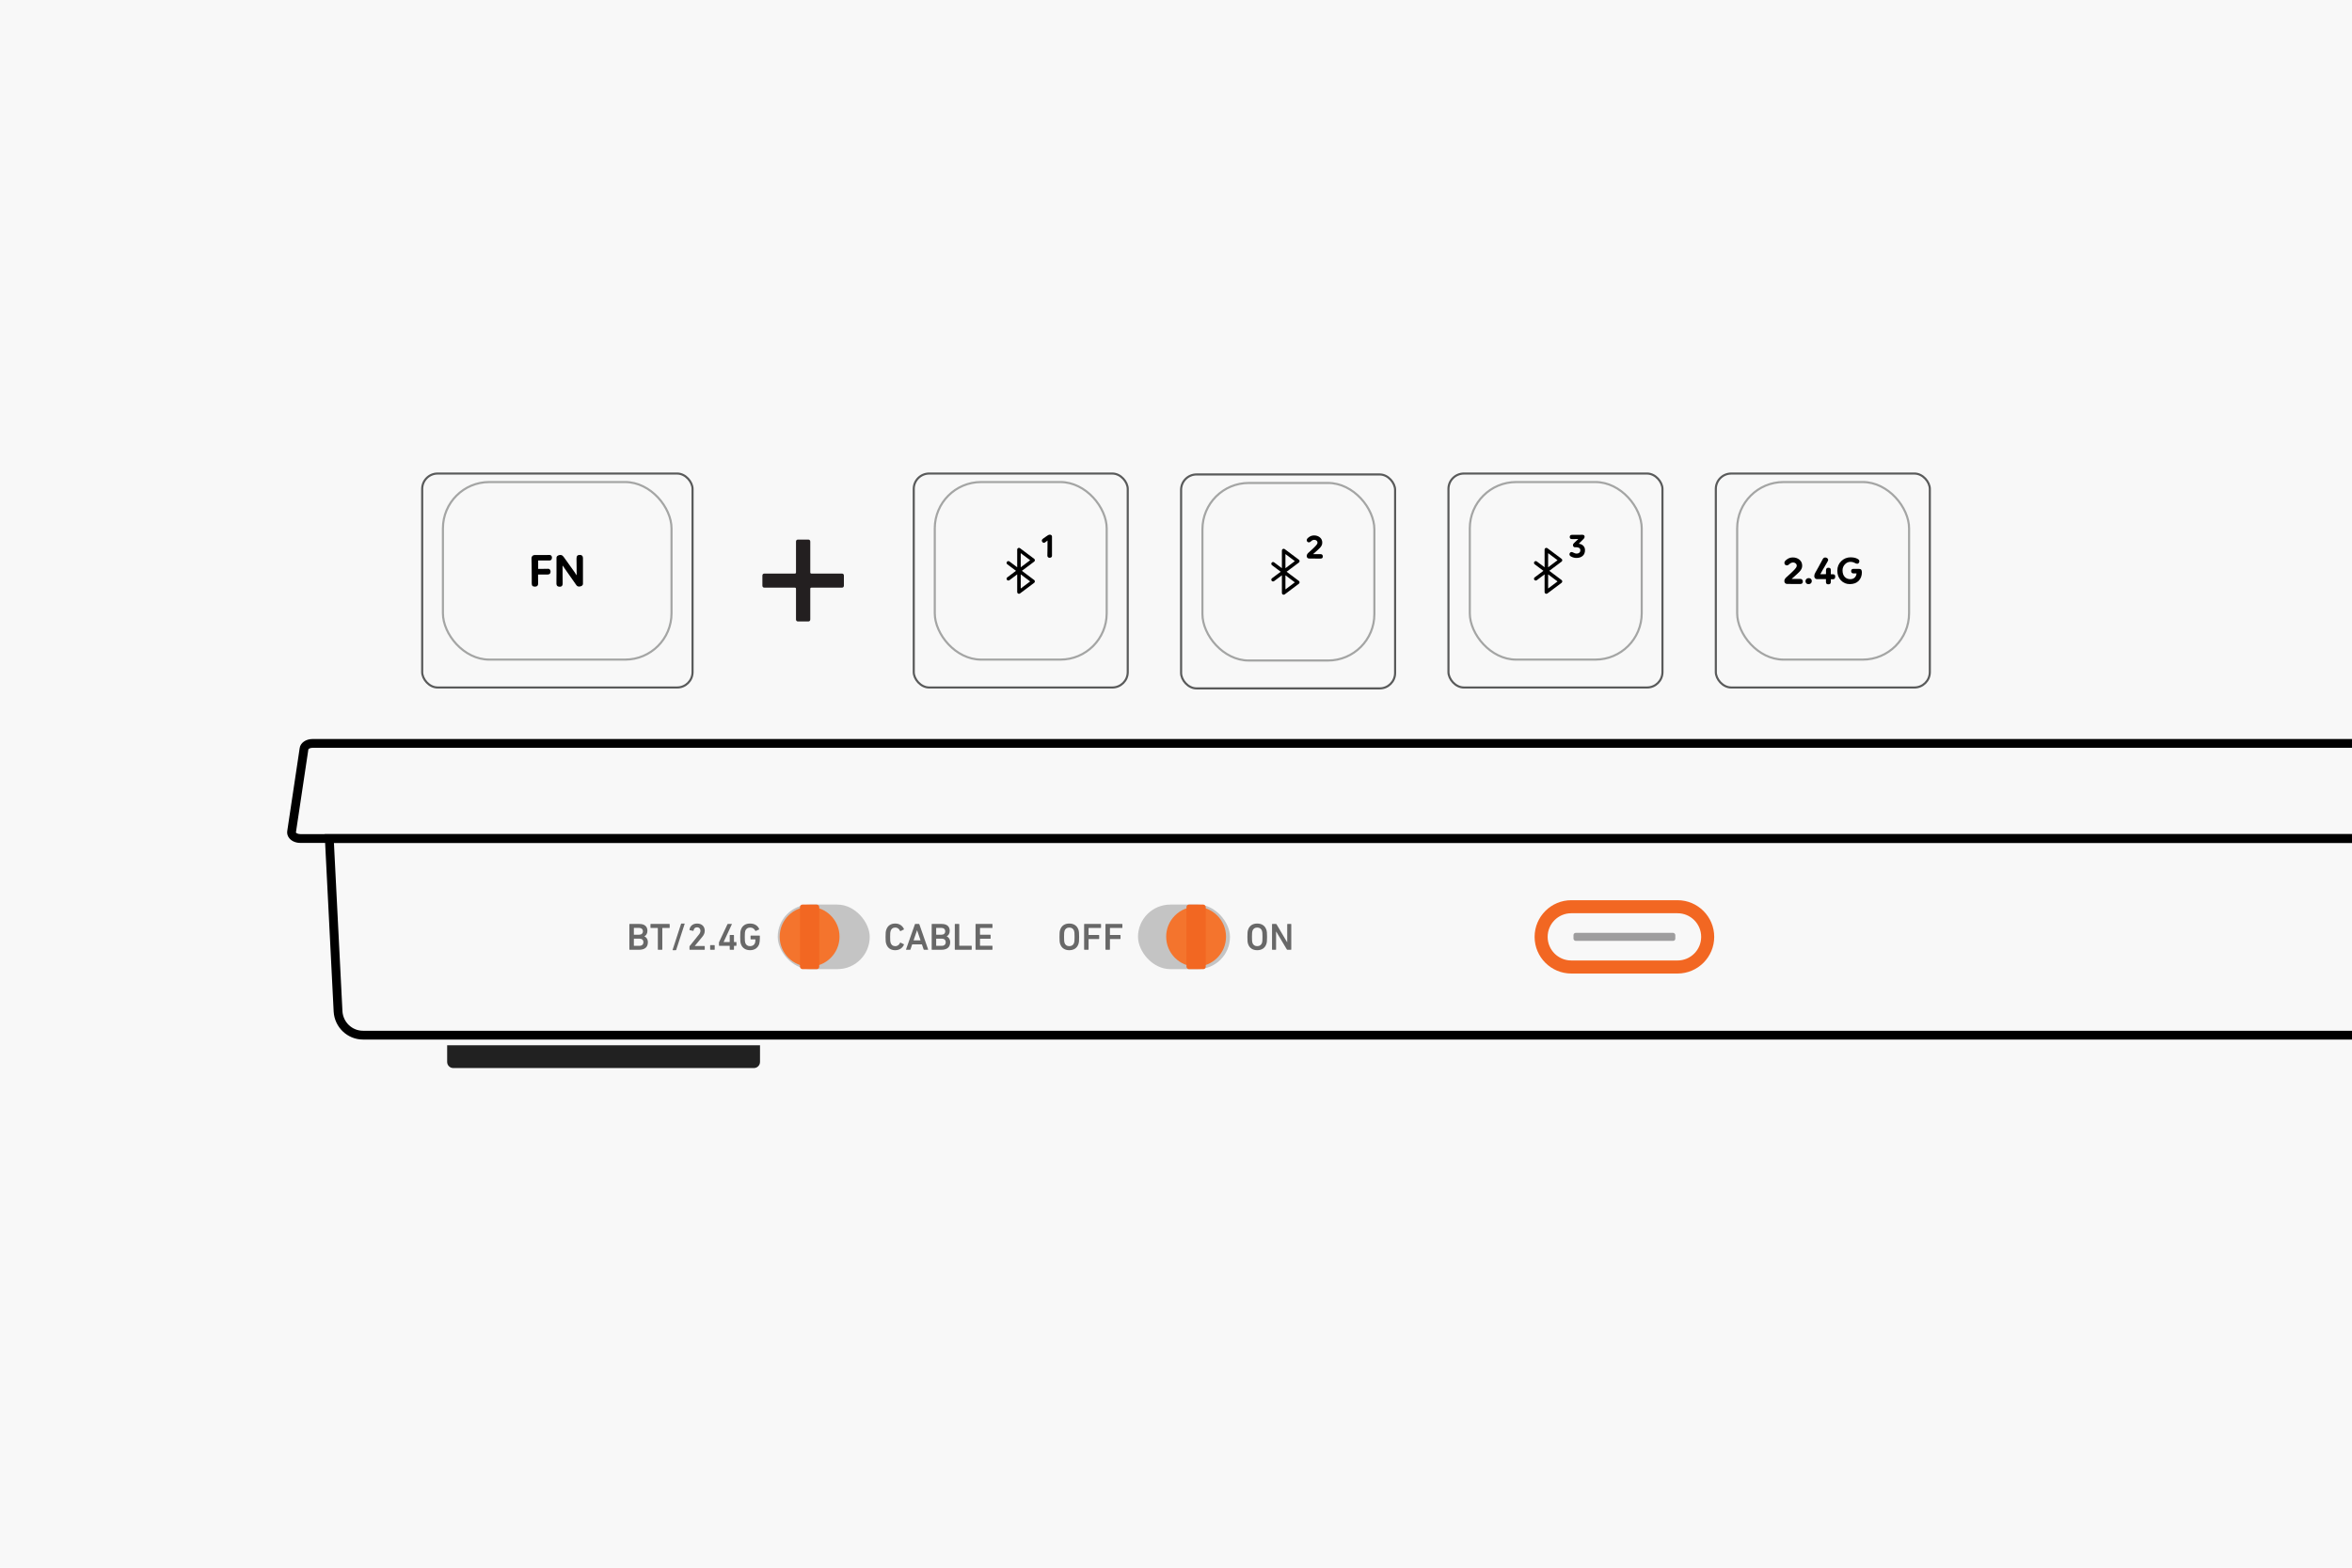 <svg viewBox="0 0 3000 2000" xmlns="http://www.w3.org/2000/svg" data-name="Layer 1" id="Layer_1">
  <defs>
    <style>
      .cls-1 {
        fill: #f8f8f8;
      }

      .cls-1, .cls-2, .cls-3, .cls-4, .cls-5, .cls-6, .cls-7, .cls-8, .cls-9 {
        stroke-width: 0px;
      }

      .cls-2 {
        fill: #c4c4c4;
      }

      .cls-10, .cls-11 {
        stroke: #595a5a;
      }

      .cls-10, .cls-11, .cls-12, .cls-13 {
        fill: none;
        stroke-miterlimit: 10;
      }

      .cls-10, .cls-13 {
        stroke-width: 2.68px;
      }

      .cls-11, .cls-12 {
        stroke-width: 2.68px;
      }

      .cls-3 {
        fill: #f26722;
      }

      .cls-4 {
        fill: #212121;
      }

      .cls-5 {
        fill: #000;
      }

      .cls-6 {
        fill: #231f20;
      }

      .cls-12, .cls-13 {
        opacity: .5;
        stroke: #515251;
      }

      .cls-7 {
        fill: #686868;
      }

      .cls-8 {
        fill: #f4742d;
      }

      .cls-9 {
        fill: #9e9d9e;
      }
    </style>
  </defs>
  <rect height="2000" width="3000" class="cls-1"></rect>
  <path d="M3000,1075.35H383.05c-5.54,0-10.52-2.02-13.67-5.52-2.34-2.62-3.43-5.86-3.07-9.13l15.91-106.17c.84-6.72,7.77-11.72,16.45-11.72h2601.32v11.22H398.68c-3.42,0-5.27,1.55-5.35,2.02l-15.9,106.09c.12.3,1.97,1.99,5.62,1.99h2616.95v11.22Z" class="cls-5"></path>
  <path d="M3000,1326.21H462.95c-19.77,0-36.19-15.62-37.36-35.56l-11.46-226.52h2585.87v11.22H425.93l10.86,214.7c.82,13.97,12.32,24.95,26.17,24.95h2537.05v11.22Z" class="cls-5"></path>
  <path d="M570.35,1333.55h399.05v21.22c0,4.31-3.5,7.81-7.81,7.81h-383.44c-4.31,0-7.81-3.5-7.81-7.81v-21.22h0Z" class="cls-4"></path>
  <rect ry="41.18" rx="41.18" height="82.35" width="117.33" y="1154.04" x="992.01" class="cls-2"></rect>
  <circle r="38.17" cy="1194.98" cx="1032.65" class="cls-8"></circle>
  <rect ry="3.06" rx="3.06" height="82.35" width="24.54" y="1154.04" x="1020.38" class="cls-3"></rect>
  <rect ry="41.18" rx="41.18" height="82.35" width="117.33" y="1154.04" x="1451.53" class="cls-2"></rect>
  <circle r="38.17" cy="1194.98" cx="1525.64" class="cls-8"></circle>
  <rect ry="3.06" rx="3.06" height="82.35" width="24.54" y="1154.04" x="1513.37" class="cls-3"></rect>
  <path d="M2139.72,1165.08c16.64,0,30.13,13.49,30.13,30.13h0c0,16.64-13.49,30.13-30.13,30.13h-135.55c-16.64,0-30.13-13.49-30.13-30.13h0c0-16.64,13.49-30.13,30.13-30.13h135.55M2139.72,1148.45h-135.55c-25.79,0-46.77,20.98-46.77,46.77s20.98,46.77,46.77,46.77h135.55c25.79,0,46.77-20.98,46.77-46.77s-20.98-46.77-46.77-46.77h0Z" class="cls-3"></path>
  <rect ry="2.85" rx="2.85" height="10.25" width="129.88" y="1190.09" x="2007" class="cls-9"></rect>
  <g>
    <path d="M1591.95,1204.28c-.68-2.04-.87-3.88-.87-9.06s.19-7.03.87-9.06c1.7-5.23,5.96-7.95,11.63-7.95s9.98,2.71,11.68,7.95c.68,2.04.87,3.88.87,9.06s-.19,7.03-.87,9.06c-1.7,5.23-5.96,7.95-11.68,7.95s-9.93-2.71-11.63-7.95ZM1609.73,1202.77c.39-1.21.58-2.91.58-7.56s-.19-6.35-.58-7.56c-.92-2.67-2.86-4.31-6.15-4.31s-5.19,1.65-6.11,4.31c-.39,1.21-.58,2.86-.58,7.56s.19,6.35.58,7.56c.92,2.67,2.86,4.31,6.11,4.31s5.23-1.65,6.15-4.31Z" class="cls-7"></path>
    <path d="M1622.49,1179.22c0-.29.19-.48.48-.48h4.46c.39,0,.63.15.82.48l13.42,22.73h.19v-22.73c0-.29.19-.48.48-.48h4.22c.29,0,.48.19.48.48v31.98c0,.29-.19.48-.48.48h-4.41c-.39,0-.63-.15-.82-.48l-13.47-22.68h-.19v22.68c0,.29-.19.48-.48.48h-4.22c-.29,0-.48-.19-.48-.48v-31.98Z" class="cls-7"></path>
  </g>
  <g>
    <path d="M1352.26,1204.28c-.68-2.04-.87-3.88-.87-9.06s.19-7.03.87-9.06c1.7-5.23,5.96-7.95,11.63-7.95s9.98,2.71,11.68,7.95c.68,2.04.87,3.88.87,9.06s-.19,7.03-.87,9.06c-1.7,5.23-5.96,7.95-11.68,7.95s-9.93-2.71-11.63-7.95ZM1370.04,1202.77c.39-1.21.58-2.91.58-7.56s-.19-6.35-.58-7.56c-.92-2.67-2.86-4.31-6.15-4.31s-5.19,1.65-6.11,4.31c-.39,1.21-.58,2.86-.58,7.56s.19,6.35.58,7.56c.92,2.67,2.86,4.31,6.11,4.31s5.23-1.65,6.15-4.31Z" class="cls-7"></path>
    <path d="M1382.8,1179.22c0-.29.19-.48.48-.48h20.64c.29,0,.48.19.48.48v4.17c0,.29-.19.48-.48.48h-15.12c-.19,0-.29.1-.29.29v8.38c0,.19.1.29.29.29h12.75c.29,0,.48.19.48.48v4.17c0,.29-.19.48-.48.48h-12.75c-.19,0-.29.1-.29.29v12.94c0,.29-.19.48-.48.48h-4.75c-.29,0-.48-.19-.48-.48v-31.98Z" class="cls-7"></path>
    <path d="M1410.03,1179.22c0-.29.19-.48.48-.48h20.64c.29,0,.48.19.48.48v4.17c0,.29-.19.48-.48.48h-15.12c-.19,0-.29.1-.29.29v8.38c0,.19.1.29.29.29h12.75c.29,0,.48.19.48.48v4.17c0,.29-.19.48-.48.48h-12.75c-.19,0-.29.1-.29.29v12.94c0,.29-.19.48-.48.48h-4.75c-.29,0-.48-.19-.48-.48v-31.98Z" class="cls-7"></path>
  </g>
  <g>
    <path d="M1129.54,1195.21c0-5.23.19-6.88.87-8.92,1.7-5.38,5.86-8.09,11.44-8.09,5.28,0,9.26,2.71,11.15,7.08.1.24,0,.48-.24.58l-4.12,1.99c-.29.15-.53,0-.63-.24-1.07-2.33-2.91-4.26-6.15-4.26s-4.99,1.7-5.91,4.36c-.44,1.36-.58,2.67-.58,7.51s.15,6.15.58,7.51c.92,2.67,2.76,4.36,5.91,4.36s5.09-1.94,6.15-4.26c.1-.24.34-.39.63-.24l4.12,1.99c.24.1.34.34.24.58-1.89,4.36-5.86,7.08-11.15,7.08-5.57,0-9.74-2.71-11.44-8.09-.68-2.04-.87-3.68-.87-8.92Z" class="cls-7"></path>
    <path d="M1166.95,1179.22c.1-.29.29-.48.63-.48h4.46c.34,0,.53.19.63.48l11.15,31.98c.1.29,0,.48-.34.48h-4.75c-.34,0-.53-.15-.63-.48l-2.18-6.4h-12.41l-2.18,6.4c-.1.34-.29.48-.63.48h-4.7c-.34,0-.44-.19-.34-.48l11.29-31.98ZM1174.17,1199.72l-4.36-12.79h-.15l-4.41,12.79h8.92Z" class="cls-7"></path>
    <path d="M1188.38,1179.22c0-.29.19-.48.48-.48h12.26c6.98,0,10.27,3.49,10.27,8.77,0,3.73-1.74,5.86-3.83,6.98v.1c2.04.78,4.41,3.39,4.41,7.41,0,6.54-4.12,9.69-11.34,9.69h-11.78c-.29,0-.48-.19-.48-.48v-31.98ZM1200.98,1192.45c2.91,0,4.7-1.74,4.7-4.31s-1.79-4.36-4.7-4.36h-6.59c-.19,0-.29.1-.29.29v8.09c0,.19.1.29.29.29h6.59ZM1194.39,1206.65h6.88c3.2,0,4.99-1.84,4.99-4.6s-1.79-4.56-4.99-4.56h-6.88c-.19,0-.29.1-.29.29v8.58c0,.19.1.29.29.29Z" class="cls-7"></path>
    <path d="M1217.85,1179.22c0-.29.19-.48.48-.48h4.75c.29,0,.48.19.48.48v27.04c0,.19.1.29.29.29h15.12c.29,0,.48.19.48.48v4.17c0,.29-.19.48-.48.48h-20.64c-.29,0-.48-.19-.48-.48v-31.98Z" class="cls-7"></path>
    <path d="M1244.31,1179.22c0-.29.19-.48.48-.48h20.64c.29,0,.48.19.48.48v4.17c0,.29-.19.48-.48.48h-15.12c-.19,0-.29.1-.29.29v8.04c0,.19.1.29.29.29h12.75c.29,0,.48.19.48.48v4.17c0,.29-.19.48-.48.48h-12.75c-.19,0-.29.1-.29.29v8.34c0,.19.1.29.29.29h15.12c.29,0,.48.19.48.48v4.17c0,.29-.19.48-.48.48h-20.64c-.29,0-.48-.19-.48-.48v-31.98Z" class="cls-7"></path>
  </g>
  <g>
    <path d="M802.78,1179.22c0-.29.19-.48.48-.48h12.26c6.98,0,10.27,3.49,10.27,8.77,0,3.73-1.74,5.86-3.83,6.98v.1c2.04.78,4.41,3.39,4.41,7.41,0,6.54-4.12,9.69-11.34,9.69h-11.78c-.29,0-.48-.19-.48-.48v-31.98ZM815.38,1192.45c2.91,0,4.7-1.74,4.7-4.31s-1.79-4.36-4.7-4.36h-6.59c-.19,0-.29.1-.29.29v8.09c0,.19.1.29.29.29h6.59ZM808.79,1206.65h6.88c3.2,0,4.99-1.84,4.99-4.6s-1.79-4.56-4.99-4.56h-6.88c-.19,0-.29.1-.29.29v8.58c0,.19.1.29.29.29Z" class="cls-7"></path>
    <path d="M839.56,1211.69c-.29,0-.48-.19-.48-.48v-27.04c0-.19-.1-.29-.29-.29h-8.63c-.29,0-.48-.19-.48-.48v-4.17c0-.29.19-.48.48-.48h23.55c.29,0,.48.19.48.48v4.17c0,.29-.19.48-.48.48h-8.63c-.19,0-.29.1-.29.29v27.04c0,.29-.19.48-.48.48h-4.75Z" class="cls-7"></path>
    <path d="M868.68,1178.69c.1-.34.29-.48.63-.48h3.63c.29,0,.44.19.34.48l-10.76,33.05c-.1.34-.29.48-.63.48h-3.63c-.29,0-.44-.19-.34-.48l10.76-33.05Z" class="cls-7"></path>
    <path d="M879.44,1207.57c0-.29.05-.44.24-.63l11.63-14.49c1.31-1.6,2.13-3.15,2.13-5.04,0-2.47-1.6-4.36-4.36-4.36-2.62,0-4.12,1.6-4.46,4.12-.05.29-.24.44-.53.39l-4.26-.87c-.29-.05-.44-.29-.39-.58.44-3.88,3.54-7.9,9.79-7.9s9.69,4.07,9.69,9.21c0,2.96-1.16,5.38-3.1,7.71l-9.6,11.63v.1h12.21c.29,0,.48.19.48.48v3.88c0,.29-.19.48-.48.48h-18.51c-.29,0-.48-.19-.48-.48v-3.63Z" class="cls-7"></path>
    <path d="M905.81,1206.26c0-.29.19-.48.48-.48h4.85c.29,0,.48.19.48.48v4.94c0,.29-.19.48-.48.48h-4.85c-.29,0-.48-.19-.48-.48v-4.94Z" class="cls-7"></path>
    <path d="M917.06,1206.17v-3.73c0-.24.05-.44.15-.58l10.66-22.73c.15-.29.34-.39.68-.39h4.6c.34,0,.44.19.34.44l-10.47,22.53v.1h7.46c.19,0,.29-.1.29-.29v-8.24c0-.29.19-.48.48-.48h4.46c.29,0,.48.19.48.48v8.24c0,.19.1.29.29.29h2.42c.29,0,.48.19.48.48v3.88c0,.29-.19.48-.48.48h-2.42c-.19,0-.29.1-.29.29v4.26c0,.29-.19.48-.48.48h-4.46c-.29,0-.48-.19-.48-.48v-4.26c0-.19-.1-.29-.29-.29h-12.94c-.29,0-.48-.19-.48-.48Z" class="cls-7"></path>
    <path d="M944.15,1195.21c0-5.19.19-7.03.87-9.06,1.7-5.23,5.96-7.95,11.78-7.95,6.15,0,10.13,3.3,11.49,6.98.1.24.05.53-.19.68l-4.07,1.79c-.29.1-.53-.05-.63-.24-1.45-2.62-3.44-4.07-6.64-4.07s-5.28,1.65-6.2,4.31c-.39,1.21-.58,2.86-.58,7.56s.19,6.35.58,7.56c.92,2.67,2.86,4.31,6.2,4.31,2.91,0,5.38-1.45,6.25-4.12.34-1.02.53-2.37.53-4.26,0-.19-.1-.29-.29-.29h-5.43c-.29,0-.48-.19-.48-.48v-3.88c0-.29.19-.48.48-.48h10.9c.29,0,.48.19.48.48v2.86c0,2.71-.24,5.57-.78,7.22-1.6,5.14-5.96,8.09-11.63,8.09s-10.08-2.71-11.78-7.95c-.68-2.04-.87-3.88-.87-9.06Z" class="cls-7"></path>
  </g>
  <g>
    <path d="M1015.31,751.18c0-1-.49-1.49-1.48-1.49h-38.89c-1.5,0-2.5-1-2.5-2.5v-12.96c0-1.49,1-2.5,2.5-2.5h38.89c1,0,1.48-.5,1.48-1.49v-39.39c0-1.49,1-2.49,2.5-2.49h13.21c1.5,0,2.5,1,2.5,2.49v39.39c0,1,.51,1.49,1.5,1.49h38.89c1.5,0,2.5,1,2.5,2.5v12.96c0,1.5-1,2.5-2.5,2.5h-38.89c-1,0-1.5.5-1.5,1.49v39.15c0,1.49-1,2.49-2.5,2.49h-13.21c-1.5,0-2.5-1-2.5-2.49v-39.15Z" class="cls-6"></path>
    <rect ry="19.64" rx="19.64" height="272.95" width="344.85" y="604.12" x="538.51" class="cls-10"></rect>
    <rect ry="59.11" rx="59.11" height="226.51" width="291.58" y="614.98" x="564.95" class="cls-13"></rect>
    <g>
      <path d="M678.1,719.44l-.18-7.02c-.04-1.22.31-2.24,1.06-3.07.74-.83,1.69-1.24,2.83-1.24h11.81c2.21,0,3.68-.02,4.43-.06.36-.04.77-.06,1.24-.06h1.65c.86,0,1.59.29,2.19.89.59.59.89,1.38.89,2.36,0,2.44-1.03,3.72-3.07,3.84h-14.52v10.68h4.9l7.73-.12c.95-.08,1.71.24,2.31.94.59.71.89,1.61.89,2.71,0,2.44-1.26,3.66-3.78,3.66h-12.16v4.73l.06,6.9c0,2.56-1.32,3.84-3.96,3.84-1.54,0-2.61-.32-3.24-.95-.63-.63-.95-1.69-.95-3.19v-9.86l-.12-14.99Z" class="cls-5"></path>
      <path d="M717.71,744.41c0,2.75-1.22,4.13-3.66,4.13-2.76,0-4.19-1.18-4.31-3.54v-5.37c0-2.32.02-5.19.06-8.61v-19.42c.04-1.1.57-1.99,1.59-2.66.98-.63,2.1-.94,3.36-.94.98,0,1.81.24,2.48.71.63.47,1.34,1.24,2.12,2.3l13.11,18.36,3.13,4.66c-.04-1.81-.07-3.55-.09-5.22-.02-1.67-.03-3.3-.03-4.87l-.12-11.39c0-1.61.34-2.79,1-3.54.63-.71,1.73-1.06,3.31-1.06,2.6,0,3.9,1.36,3.9,4.08v32.64c0,1.14-.48,2.03-1.42,2.66-.99.67-2.12,1-3.42,1-1.02,0-1.85-.24-2.48-.71-.59-.43-1.26-1.24-2.01-2.42l-16.65-23.78c-.08,2.56-.08,6.61,0,12.16.04,2.79.07,5.07.09,6.82.02,1.75.03,3.02.03,3.81v.24Z" class="cls-5"></path>
    </g>
    <g>
      <rect ry="19.64" rx="19.64" height="272.95" width="272.95" y="604.12" x="1165.49" class="cls-10"></rect>
      <rect ry="59.11" rx="59.11" height="226.51" width="219.29" y="614.98" x="1192.31" class="cls-13"></rect>
      <g data-name="bluetooth communication transfer data" id="bluetooth_communication_transfer_data">
        <path d="M1303.46,728.23l15.63-11.72c1-.74,1.2-2.16.45-3.15-.13-.17-.28-.33-.45-.45l-18.03-13.53c-1-.75-2.41-.55-3.16.45-.29.39-.45.86-.45,1.35v22.54l-9.92-7.44c-1-.75-2.41-.55-3.16.45-.75,1-.55,2.41.45,3.16l11.12,8.34-11.12,8.34c-1,.75-1.2,2.16-.45,3.16.75,1,2.16,1.2,3.16.45h0l9.92-7.44v22.54c0,1.24,1.01,2.25,2.25,2.25.49,0,.96-.16,1.35-.45l18.03-13.53c1-.74,1.2-2.16.45-3.15-.13-.17-.28-.33-.45-.45l-15.63-11.72ZM1301.96,705.69l12.02,9.02-12.02,9.02v-18.03ZM1301.96,750.78v-18.03l12.02,9.02-12.02,9.02Z" class="cls-5"></path>
      </g>
      <path d="M1333.01,691.99c-.54.32-1.1.47-1.67.47-.63,0-1.2-.3-1.72-.9-.51-.6-.77-1.23-.77-1.89,0-.91.53-1.76,1.59-2.53,1.46-1.03,2.66-1.87,3.61-2.53.94-.66,1.66-1.14,2.15-1.46.97-.63,1.73-.96,2.27-.99.65-.11,1.3-.04,1.93.21.95.49,1.42,1.22,1.42,2.19v24.64c0,.74-.3,1.33-.9,1.76-.6.43-1.3.64-2.11.64s-1.49-.24-2.06-.73c-.54-.46-.82-1.14-.82-2.06,0-.4.01-1.1.03-2.1.01-1,.03-2.3.06-3.91.03-1.6.05-3.05.06-4.34.02-1.29.02-2.43.02-3.43v-5.49c-.57.49-1.12.93-1.63,1.33-.51.4-1,.76-1.46,1.07v.04Z" class="cls-5"></path>
    </g>
    <g>
      <rect ry="19.64" rx="19.64" height="272.95" width="272.95" y="605.28" x="1506.51" class="cls-10"></rect>
      <rect ry="59.11" rx="59.11" height="226.51" width="219.29" y="616.15" x="1533.72" class="cls-13"></rect>
      <g data-name="bluetooth communication transfer data" id="bluetooth_communication_transfer_data-2">
        <path d="M1641.09,729.4l15.63-11.72c1-.74,1.2-2.16.45-3.15-.13-.17-.28-.33-.45-.45l-18.03-13.53c-1-.75-2.41-.55-3.16.45-.29.39-.45.86-.45,1.35v22.54l-9.92-7.44c-1-.75-2.41-.55-3.16.45-.75,1-.55,2.41.45,3.16l11.12,8.34-11.12,8.34c-1,.75-1.2,2.16-.45,3.16.75,1,2.16,1.2,3.16.45h0l9.92-7.44v22.54c0,1.24,1.01,2.25,2.25,2.25.49,0,.96-.16,1.35-.45l18.03-13.53c1-.74,1.2-2.16.45-3.15-.13-.17-.28-.33-.45-.45l-15.63-11.72ZM1639.58,706.86l12.02,9.02-12.02,9.02v-18.03ZM1639.58,751.94v-18.03l12.02,9.02-12.02,9.02Z" class="cls-5"></path>
      </g>
      <path d="M1676.08,688.74c-1.37,0-2.75.69-4.12,2.06-.74.74-1.6,1.12-2.57,1.12-.72,0-1.33-.27-1.84-.81-.52-.54-.78-1.2-.78-1.98,0-1.17.74-2.32,2.23-3.43,2-1.69,4.32-2.56,6.95-2.62,2.95-.03,5.45.79,7.51,2.45,2.06,1.69,3.09,3.92,3.09,6.7,0,.49-.05.96-.13,1.41-.08.43-.17.83-.26,1.2-.08.34-.26.73-.51,1.16-.15.23-.26.42-.35.58s-.16.31-.21.45c-.14.26-.4.6-.77,1.03-.37.4-.64.72-.82.94-.17.23-.51.57-1.03,1.03-.26.23-.47.43-.64.6-.17.17-.3.3-.38.39-.09.09-.23.21-.41.39-.19.17-.43.4-.75.69-.58.54-.97.9-1.21,1.07l-4.29,3.82c1.23.06,3.42.06,6.57,0h3.4c.74,0,1.34.27,1.8.81.48.57.73,1.23.73,1.98,0,1-.26,1.73-.78,2.19-.51.46-1.22.67-2.1.64h-4.94c-1.55,0-3.13,0-4.74-.02-1.62-.02-3.29-.04-5-.07-.91,0-1.65-.3-2.19-.9-.54-.57-.82-1.34-.82-2.32,0-1.32.67-2.65,2.02-3.99.12-.09.33-.26.64-.54s.73-.65,1.24-1.14c.52-.49,1.03-.96,1.55-1.42.52-.46,1.02-.91,1.5-1.37.49-.46.92-.87,1.31-1.24.39-.37.73-.72,1.05-1.03l.77-.77.77-.77c.06-.06.15-.15.26-.28.11-.13.24-.28.38-.45.29-.34.5-.6.64-.77.12-.17.29-.39.52-.64.26-.29.41-.5.47-.64.06-.09.1-.18.15-.28.05-.1.09-.22.15-.36.14-.26.23-.49.26-.69.06-.29.09-.5.09-.64,0-1.03-.4-1.89-1.21-2.58-.83-.69-1.86-1.03-3.09-1.03l-.13.09Z" class="cls-5"></path>
    </g>
    <g>
      <rect ry="19.64" rx="19.64" height="272.95" width="272.95" y="604.12" x="1847.53" class="cls-10"></rect>
      <rect ry="59.11" rx="59.11" height="226.51" width="219.29" y="614.98" x="1874.74" class="cls-13"></rect>
      <g data-name="bluetooth communication transfer data" id="bluetooth_communication_transfer_data-3">
        <path d="M1976.15,728.23l15.63-11.72c1-.74,1.2-2.16.45-3.15-.13-.17-.28-.33-.45-.45l-18.03-13.53c-1-.75-2.41-.55-3.16.45-.29.39-.45.86-.45,1.35v22.54l-9.92-7.44c-1-.75-2.41-.55-3.16.45-.75,1-.55,2.41.45,3.16l11.12,8.34-11.12,8.34c-1,.75-1.2,2.16-.45,3.16.75,1,2.16,1.2,3.16.45h0l9.92-7.44v22.54c0,1.24,1.01,2.25,2.25,2.25.49,0,.96-.16,1.35-.45l18.03-13.53c1-.74,1.2-2.16.45-3.15-.13-.17-.28-.33-.45-.45l-15.63-11.72ZM1974.65,705.69l12.02,9.02-12.02,9.02v-18.03ZM1974.65,750.78v-18.03l12.02,9.02-12.02,9.02Z" class="cls-5"></path>
      </g>
      <path d="M2015.74,702c0-1.38-.5-2.36-1.5-2.96-1.01-.6-2.28-.9-3.82-.9h-.82c-.26,0-.51.02-.78.04-.74,0-1.34-.27-1.8-.81-.46-.54-.69-1.2-.69-1.97,0-.92.4-1.73,1.21-2.45,1.74-1.57,3.62-3.36,5.62-5.37-.6.03-1.96.07-4.08.13-1.06.03-1.92.04-2.58.04h-1.41c-1.92,0-2.88-.9-2.88-2.7,0-.77.21-1.42.64-1.93.43-.52,1.1-.77,2.02-.77h6.74c.71,0,1.56-.02,2.53-.04.97-.03,1.82-.04,2.56-.04h1.82c.86,0,1.51.23,1.98.69.46.46.69,1.07.69,1.85,0,1-.47,1.95-1.42,2.83l-6.05,6.05c2.17.17,4.02.96,5.54,2.36,1.57,1.43,2.37,3.29,2.41,5.58.06,3.24-.9,5.72-2.88,7.47-1.98,1.77-4.56,2.67-7.77,2.7-2.52.03-4.89-.57-7.13-1.8-1.34-.74-2.02-1.69-2.02-2.83,0-.8.26-1.49.78-2.06.51-.57,1.1-.86,1.76-.86.71,0,1.57.27,2.57.81,1.49.8,2.82,1.2,3.99,1.2,1.4,0,2.56-.39,3.48-1.16.89-.77,1.33-1.86,1.33-3.26l-.05.17Z" class="cls-5"></path>
    </g>
    <g>
      <rect ry="19.64" rx="19.64" height="272.95" width="272.95" y="604.12" x="2188.55" class="cls-11"></rect>
      <rect ry="59.11" rx="59.11" height="226.51" width="219.29" y="614.98" x="2215.76" class="cls-12"></rect>
      <g>
        <path d="M2286.7,717.67c-1.58,0-3.15.79-4.73,2.36-.85.85-1.84,1.28-2.95,1.28-.82,0-1.53-.31-2.12-.94-.59-.62-.89-1.38-.89-2.26,0-1.34.85-2.66,2.56-3.94,2.3-1.94,4.95-2.94,7.98-3,3.38-.03,6.25.9,8.61,2.81,2.36,1.94,3.54,4.5,3.54,7.68,0,.56-.05,1.1-.15,1.62-.1.49-.2.95-.3,1.38-.09.39-.29.84-.59,1.33-.17.26-.3.48-.4.67-.09.18-.18.35-.25.52-.16.3-.46.69-.89,1.18-.42.46-.74.82-.93,1.08-.2.26-.59.66-1.18,1.18-.29.26-.54.49-.73.69-.2.2-.35.34-.45.44s-.26.25-.47.44c-.21.2-.5.46-.86.79-.65.62-1.12,1.03-1.38,1.23l-4.92,4.38c1.41.07,3.92.07,7.53,0h3.89c.85,0,1.55.31,2.07.94.56.66.84,1.41.84,2.26,0,1.15-.3,1.99-.89,2.51-.59.52-1.39.77-2.41.74h-5.66c-1.77,0-3.58,0-5.44-.02-1.85-.02-3.77-.04-5.73-.07-1.05,0-1.89-.35-2.51-1.03-.62-.65-.94-1.54-.94-2.66,0-1.51.77-3.04,2.32-4.58.13-.1.38-.3.74-.62.36-.31.83-.75,1.43-1.3.59-.56,1.18-1.1,1.77-1.62.59-.52,1.16-1.05,1.72-1.57.56-.52,1.06-1,1.5-1.43.45-.43.85-.82,1.21-1.18l.89-.89.89-.89c.06-.07.16-.17.29-.32.13-.15.28-.32.45-.52.32-.39.57-.69.73-.89.13-.2.33-.44.59-.74.3-.33.48-.57.54-.74.07-.1.13-.2.17-.32.05-.12.11-.25.17-.42.17-.3.26-.56.3-.79.06-.33.09-.57.09-.74,0-1.18-.46-2.17-1.38-2.96-.95-.79-2.13-1.18-3.54-1.18l-.15.1Z" class="cls-5"></path>
        <path d="M2306.68,745.24c-1.08,0-1.99-.35-2.7-1.03-.72-.69-1.08-1.61-1.08-2.76s.39-2.05,1.18-2.81c.82-.75,1.81-1.13,2.96-1.13s2.05.35,2.8,1.03,1.13,1.61,1.13,2.76-.39,2.13-1.18,2.85c-.75.72-1.76,1.08-3,1.08h-.1Z" class="cls-5"></path>
        <path d="M2329.08,727.66c0-2.23.98-3.35,2.95-3.35,1.12,0,1.9.21,2.36.64.52.46.8,1.15.84,2.07v5.66l2.76-.05c1.9,0,2.86.97,2.86,2.91,0,2.26-.91,3.4-2.71,3.4h-2.86v1.99c0,.61-.02,1.17-.05,1.7-.07,1.87-1.1,2.81-3.1,2.81-2.07.07-3.1-.87-3.1-2.81v-3.84h-11.56c-1.05,0-1.87-.39-2.46-1.18-.59-.79-.89-1.66-.89-2.61,0-1.51.45-2.99,1.33-4.43.92-1.57,2.16-3.79,3.74-6.64,1.57-2.86,3.49-6.4,5.76-10.63.72-1.38,1.79-2.07,3.2-2.07.89,0,1.72.3,2.51.89.79.59,1.18,1.25,1.18,1.97,0,.65-.17,1.25-.49,1.77-.39.75-.89,1.65-1.48,2.68-.59,1.03-1.26,2.19-2.02,3.47-.75,1.28-1.38,2.34-1.87,3.18-.49.84-.85,1.44-1.08,1.8l-3.1,5.61,7.24-.1.05-5.12v.3Z" class="cls-5"></path>
        <path d="M2360.28,711.03c1.81,0,3.48.15,5.02.47,1.55.31,2.96.85,4.23,1.6,1.41.82,2.12,1.77,2.12,2.86,0,.79-.25,1.52-.74,2.21-.49.69-1.13,1.03-1.92,1.03-.92,0-1.94-.33-3.05-.98-1.74-.95-3.66-1.43-5.76-1.43-2.63,0-4.94,1.05-6.94,3.15-2.03,2.14-3.05,4.69-3.05,7.68,0,3.51.9,6.27,2.7,8.27,1.81,2,4.22,3,7.24,3,2.43,0,4.33-.74,5.71-2.21,1.41-1.51,2.13-3.22,2.16-5.12h-4.13c-.82-.03-1.48-.33-1.97-.89-.49-.52-.74-1.22-.74-2.07,0-1.84.97-2.79,2.91-2.86h7.04c1.41,0,2.39.38,2.95,1.13.52.72.79,1.84.79,3.35,0,4.36-1.36,7.96-4.09,10.78-2.69,2.79-6.48,4.18-11.37,4.18-4.5,0-8.26-1.61-11.3-4.82-3.03-3.18-4.54-7.27-4.54-12.26s1.66-8.96,4.98-12.21c3.34-3.25,7.32-4.87,11.95-4.87h-.2Z" class="cls-5"></path>
      </g>
    </g>
  </g>
</svg>